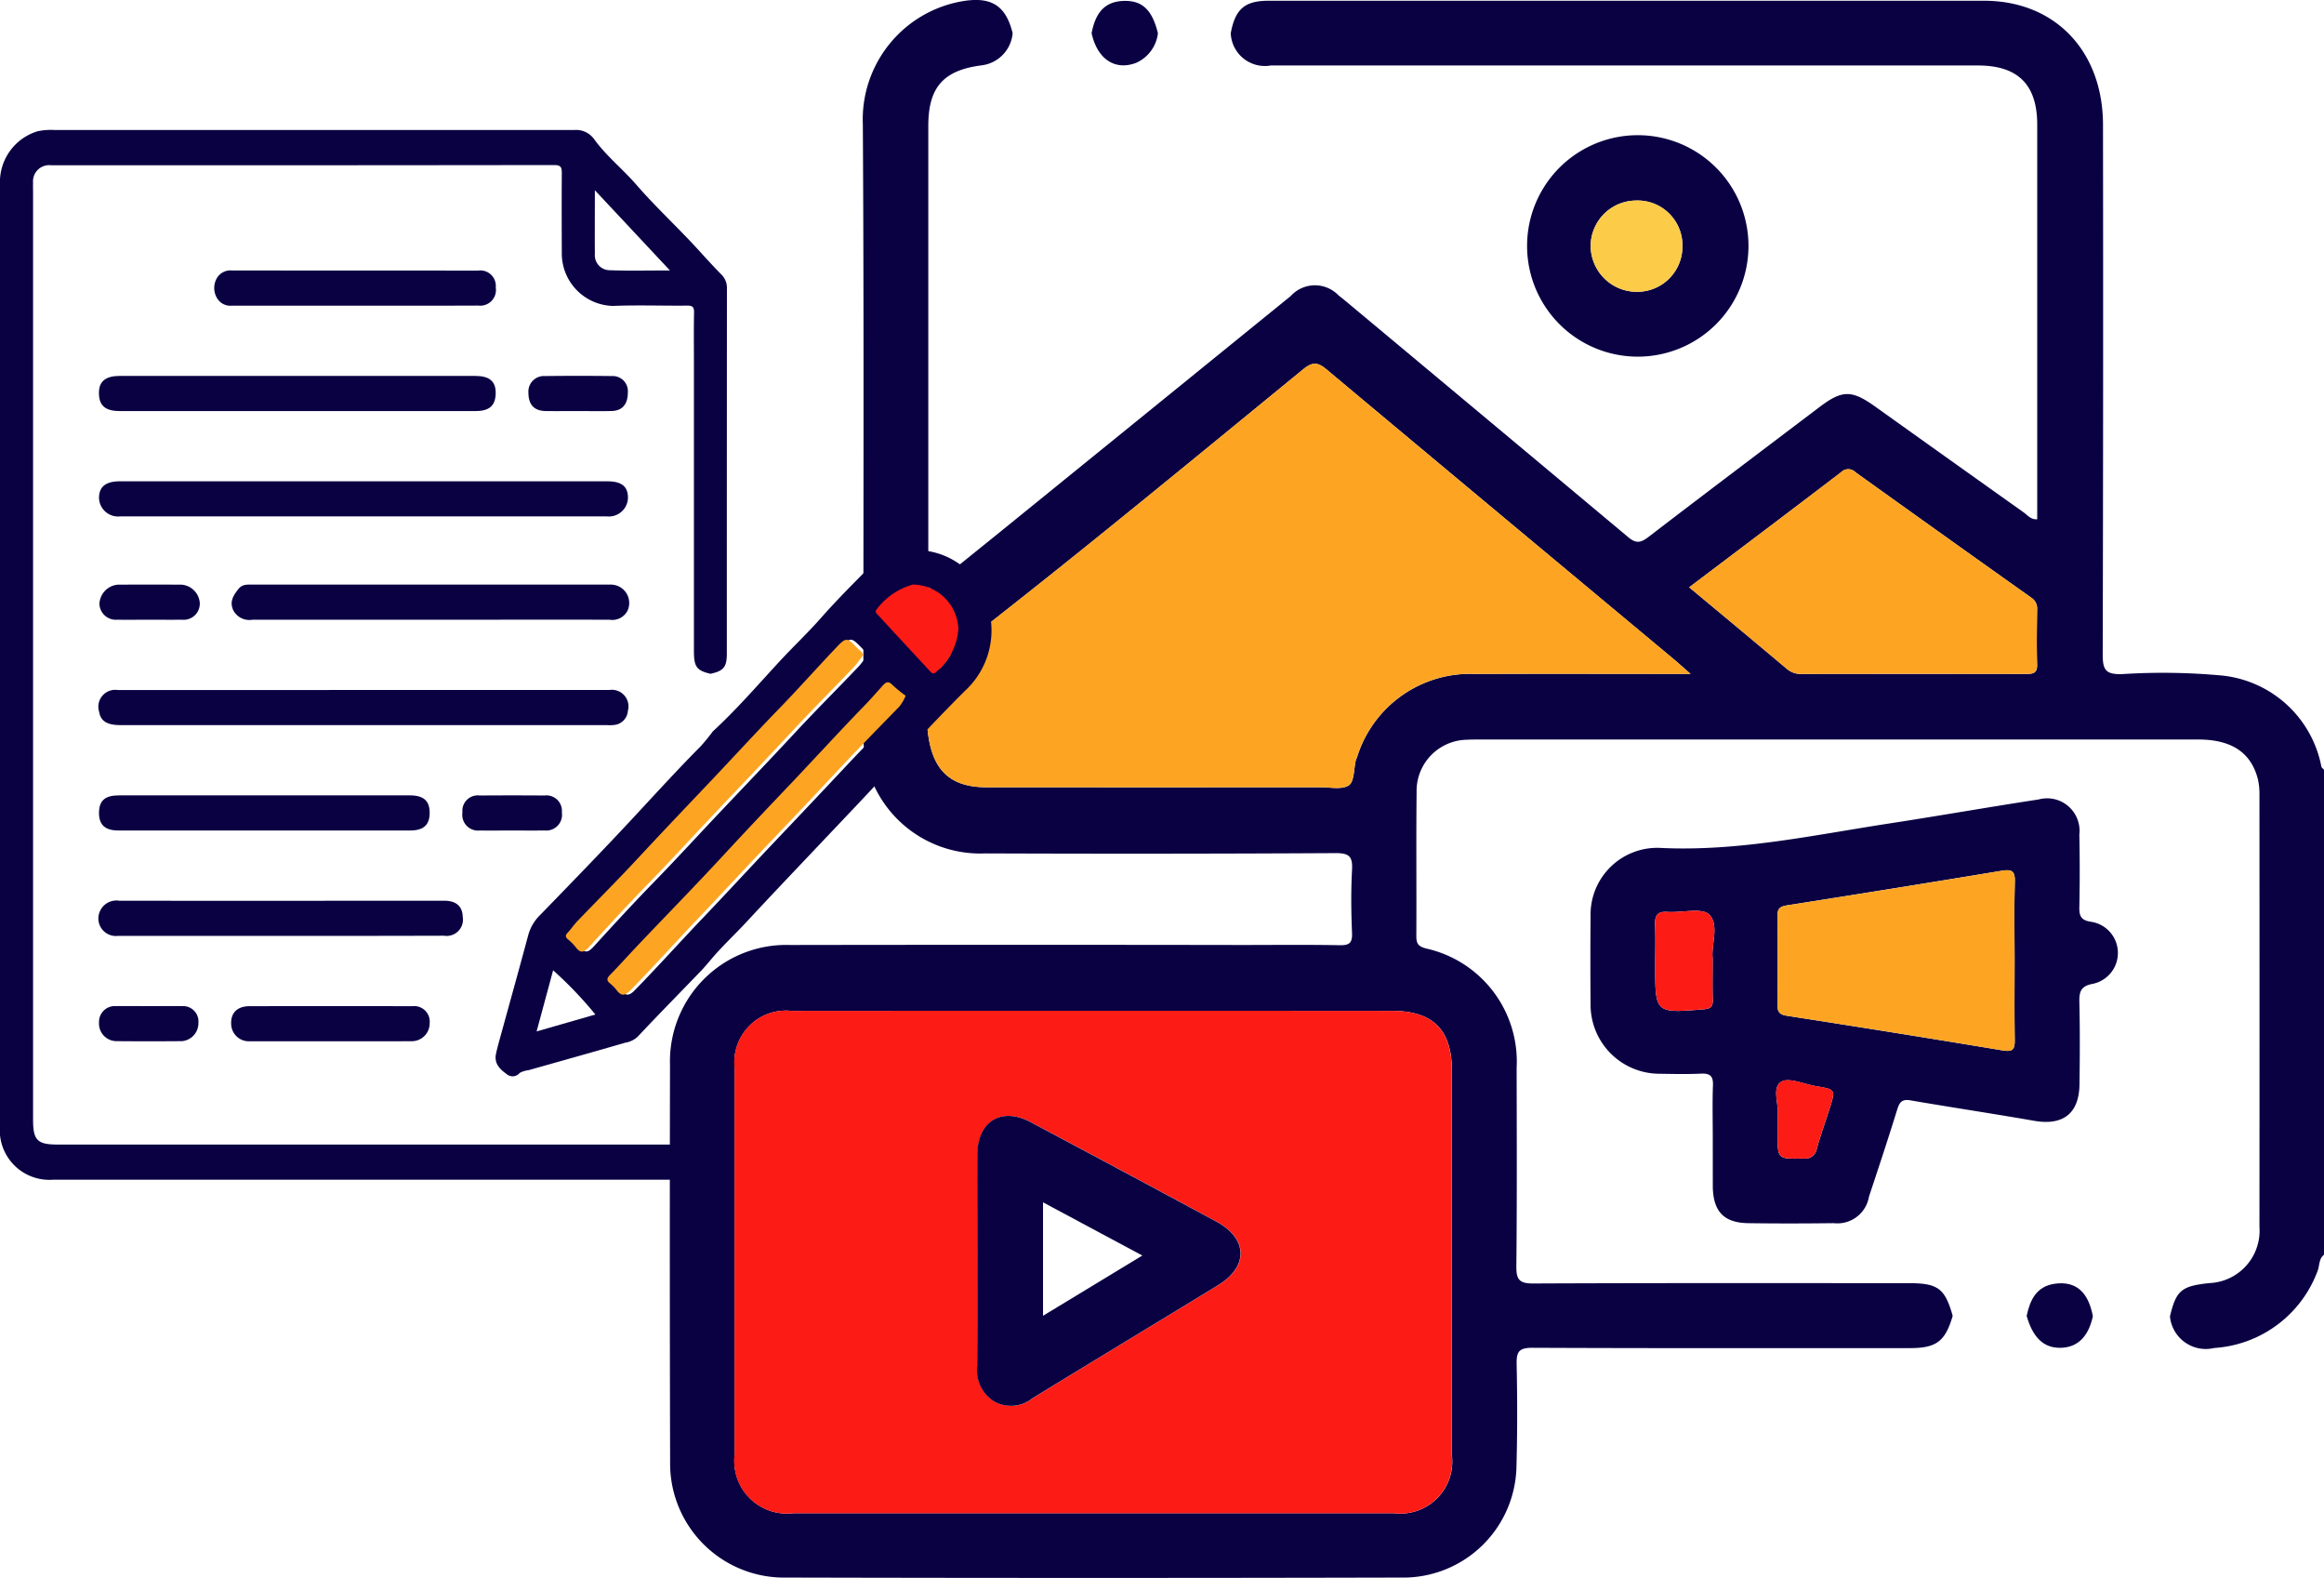 <svg xmlns="http://www.w3.org/2000/svg" width="116.182" height="78.868" viewBox="0 0 116.182 78.868">
  <g id="Group_11" data-name="Group 11" transform="translate(-3996.413 -894.605)">
    <path id="Path_97" data-name="Path 97" d="M4112.6,957.312c-.266.2-.221.524-.317.788a5.914,5.914,0,0,1-5.175,3.874,1.8,1.8,0,0,1-2.214-1.579c.312-1.3.57-1.516,1.966-1.664a2.62,2.62,0,0,0,2.508-2.806q.007-10.776,0-21.553a3.375,3.375,0,0,0-.072-.8c-.333-1.348-1.312-2.007-2.98-2.008q-18,0-36.006,0c-.189,0-.377,0-.565.012a2.558,2.558,0,0,0-2.513,2.616c-.026,2.394,0,4.789-.013,7.184,0,.372.073.522.492.633a5.788,5.788,0,0,1,4.522,5.963c.006,3.31.02,6.62-.014,9.929-.007.662.162.852.839.849,6.27-.027,12.54-.017,18.81-.015,1.429,0,1.783.273,2.164,1.633-.369,1.271-.814,1.612-2.123,1.612-6.3,0-12.6.012-18.894-.016-.654,0-.794.188-.782.8.036,1.748.039,3.5-.012,5.247a5.661,5.661,0,0,1-5.521,5.436q-15.624.038-31.248,0a5.7,5.7,0,0,1-5.538-5.6q-.027-10.011-.006-20.023a5.816,5.816,0,0,1,6.011-5.991q11.264-.018,22.528,0c1.641,0,3.283-.019,4.925.011.482.009.654-.094.632-.612-.045-1.047-.056-2.1,0-3.147.036-.652-.119-.847-.814-.843q-8.76.048-17.521.014a5.846,5.846,0,0,1-5.975-4.635,7.263,7.263,0,0,1-.118-1.6c-.007-10.065.034-20.131-.028-30.2a6,6,0,0,1,4.766-6.115c1.592-.328,2.37.116,2.723,1.558a1.772,1.772,0,0,1-1.555,1.607c-1.909.245-2.661,1.1-2.661,3.025q0,11.138,0,22.277v.911c1.5-1.213,2.9-2.333,4.285-3.459q6.92-5.613,13.837-11.228a1.632,1.632,0,0,1,2.387-.029c.213.164.419.337.625.51q6.936,5.784,13.863,11.579c.391.328.629.274,1.007-.017,2.834-2.175,5.688-4.323,8.535-6.481,1.146-.87,1.618-.877,2.8-.032q3.7,2.643,7.412,5.28c.2.139.363.376.686.35q0-9.894,0-19.724c0-2-.966-2.955-2.961-2.955h-35.356a1.707,1.707,0,0,1-2-1.615c.224-1.206.7-1.621,1.894-1.621q17.882,0,35.762,0c3.547,0,5.945,2.511,5.95,6.2q.018,13.238-.014,26.477c0,.75.135.993.941.978a32,32,0,0,1,5.078.075,5.648,5.648,0,0,1,4.912,4.543c.015.063.092.112.139.167Zm-61.6,12.92q7.549,0,15.1,0a2.6,2.6,0,0,0,2.9-2.878q0-9.608,0-19.214c0-2.055-.93-3.012-2.994-3.014q-15.018-.012-30.035,0a2.582,2.582,0,0,0-2.828,2.867q0,9.648,0,19.295a2.633,2.633,0,0,0,2.927,2.944Q4043.529,970.234,4051,970.232Zm29.929-41.947c-.391-.342-.6-.536-.825-.721q-2.7-2.249-5.393-4.494-5.982-4.988-11.956-9.981c-.421-.353-.685-.441-1.183-.034-5.539,4.528-11.054,9.088-16.7,13.481a4.581,4.581,0,0,0-2.092,4.486c.186,1.939,1,2.928,2.945,2.929q8.358.006,16.715,0c.481,0,1.073.132,1.408-.1.274-.188.242-.823.348-1.259.013-.052.045-.1.061-.149a5.916,5.916,0,0,1,5.878-4.155C4073.655,928.272,4077.177,928.285,4080.926,928.285Zm-.069-4.327c1.687,1.4,3.3,2.743,4.9,4.089a1.069,1.069,0,0,0,.74.241q5.609-.008,11.217,0c.349,0,.551-.047.538-.474-.027-.913-.013-1.828,0-2.743a.645.645,0,0,0-.3-.6q-4.4-3.123-8.79-6.271a.493.493,0,0,0-.7,0C4085.963,920.107,4083.452,922,4080.857,923.958Z" fill="#0a0143"/>
    <path id="Path_98" data-name="Path 98" d="M4054.3,896.265a1.851,1.851,0,0,1-1.089,1.481c-1.049.4-1.94-.178-2.226-1.482.2-1.065.69-1.572,1.568-1.612C4053.5,894.609,4054.011,895.081,4054.3,896.265Z" fill="#0a0143"/>
    <path id="Path_99" data-name="Path 99" d="M4097.73,960.37c.17-.8.489-1.474,1.4-1.606,1.048-.151,1.683.4,1.91,1.624-.223,1.027-.765,1.559-1.609,1.577S4098.04,961.46,4097.73,960.37Z" fill="#0a0143"/>
    <path id="Path_100" data-name="Path 100" d="M4051,970.232q-7.469,0-14.937,0a2.633,2.633,0,0,1-2.927-2.944q0-9.648,0-19.295a2.582,2.582,0,0,1,2.828-2.867q15.016-.012,30.035,0c2.064,0,2.994.959,2.994,3.014q0,9.608,0,19.214a2.6,2.6,0,0,1-2.9,2.878Q4058.547,970.234,4051,970.232Zm-5.725-12.679c0,1.776.008,3.553,0,5.329a1.825,1.825,0,0,0,.875,1.778,1.714,1.714,0,0,0,1.888-.174c3.089-1.893,6.193-3.764,9.283-5.655,1.522-.931,1.487-2.319-.09-3.172q-4.635-2.508-9.292-4.975c-1.451-.772-2.646-.038-2.657,1.622C4045.263,954.055,4045.272,955.8,4045.272,957.553Z" fill="#fd1b16"/>
    <path id="Path_101" data-name="Path 101" d="M4080.926,928.285c-3.749,0-7.271-.013-10.793,0a5.916,5.916,0,0,0-5.878,4.155c-.016.051-.048.1-.061.149-.106.436-.074,1.071-.348,1.259-.335.23-.927.1-1.408.1q-8.358.006-16.715,0c-1.944,0-2.759-.99-2.945-2.929a4.581,4.581,0,0,1,2.092-4.486c5.645-4.393,11.16-8.953,16.7-13.481.5-.407.762-.319,1.183.034q5.967,5,11.956,9.981,2.7,2.247,5.393,4.494C4080.322,927.749,4080.535,927.943,4080.926,928.285Z" fill="#fda523"/>
    <path id="Path_102" data-name="Path 102" d="M4080.857,923.958c2.595-1.962,5.106-3.851,7.6-5.76a.493.493,0,0,1,.7,0q4.389,3.144,8.79,6.271a.645.645,0,0,1,.3.6c-.008.915-.022,1.83,0,2.743.013.427-.189.475-.538.474q-5.608-.012-11.217,0a1.069,1.069,0,0,1-.74-.241C4084.156,926.7,4082.544,925.363,4080.857,923.958Z" fill="#fda523"/>
    <path id="Path_103" data-name="Path 103" d="M4078.215,912.429a5.534,5.534,0,0,1,0-11.067,5.534,5.534,0,1,1,0,11.067Zm2.307-5.56a2.242,2.242,0,0,0-2.343-2.241,2.284,2.284,0,0,0-2.246,2.272,2.309,2.309,0,0,0,2.316,2.289A2.263,2.263,0,0,0,4080.522,906.869Z" fill="#0a0143"/>
    <path id="Path_104" data-name="Path 104" d="M4082.038,951.429c0-.86-.024-1.722.009-2.581.019-.469-.147-.606-.6-.585-.7.032-1.4.016-2.1.005a3.449,3.449,0,0,1-3.418-3.451q-.019-2.22,0-4.438a3.335,3.335,0,0,1,3.434-3.4c3.906.2,7.687-.635,11.5-1.219,2.491-.382,4.973-.82,7.465-1.2a1.622,1.622,0,0,1,2.036,1.755q.037,1.815,0,3.631c-.01.458.1.661.6.729a1.576,1.576,0,0,1,.069,3.1c-.6.11-.68.4-.668.917.032,1.371.025,2.743.006,4.114-.02,1.452-.827,2.064-2.26,1.815-2.06-.36-4.128-.668-6.188-1.023-.428-.074-.552.094-.666.464-.45,1.456-.929,2.9-1.41,4.349a1.6,1.6,0,0,1-1.76,1.325c-1.425.017-2.851.021-4.276,0-1.214-.019-1.743-.579-1.771-1.8,0-.053,0-.107,0-.161Zm15.089-8.813c0-1.318-.028-2.636.013-3.953.017-.549-.182-.618-.651-.541q-5.356.883-10.719,1.727c-.371.058-.5.155-.5.533q.026,2.219,0,4.437c0,.365.108.5.489.554q5.4.839,10.8,1.733c.508.084.582-.1.575-.536C4097.113,945.252,4097.127,943.934,4097.127,942.616Zm-15.094-.115c-.082-.655.341-1.664-.166-2.183-.362-.371-1.374-.087-2.094-.138-.525-.037-.639.2-.62.668.029.671.007,1.344.007,2.016,0,2.387,0,2.379,2.414,2.185.341-.028.476-.122.465-.471C4082.019,943.933,4082.033,943.287,4082.033,942.5Zm3.245,7.862v.924c0,1.259,0,1.24,1.292,1.22a.591.591,0,0,0,.671-.5c.186-.666.421-1.318.632-1.977.311-.972.31-.976-.662-1.139-.6-.1-1.4-.465-1.768-.211C4084.974,949,4085.371,949.861,4085.278,950.363Z" fill="#0a0143"/>
    <path id="Path_105" data-name="Path 105" d="M4045.272,957.553c0-1.749-.009-3.5,0-5.247.011-1.66,1.206-2.394,2.657-1.622q4.655,2.472,9.292,4.975c1.577.853,1.612,2.241.09,3.172-3.09,1.891-6.194,3.762-9.283,5.655a1.714,1.714,0,0,1-1.888.174,1.825,1.825,0,0,1-.875-1.778C4045.28,961.106,4045.272,959.329,4045.272,957.553Zm8.25-.2-4.966-2.659v5.671Z" fill="#0a0143"/>
    <path id="Path_106" data-name="Path 106" d="M4080.522,906.869a2.263,2.263,0,0,1-2.273,2.32,2.309,2.309,0,0,1-2.316-2.289,2.284,2.284,0,0,1,2.246-2.272A2.242,2.242,0,0,1,4080.522,906.869Z" fill="#fccb48"/>
    <path id="Path_107" data-name="Path 107" d="M4097.127,942.616c0,1.318-.014,2.636.008,3.954.007.44-.067.62-.575.536q-5.394-.9-10.8-1.733c-.381-.059-.493-.189-.489-.554q.021-2.218,0-4.437c0-.378.127-.475.5-.533q5.364-.836,10.719-1.727c.469-.077.668-.008.651.541C4097.1,939.98,4097.127,941.3,4097.127,942.616Z" fill="#fda523"/>
    <path id="Path_108" data-name="Path 108" d="M4082.033,942.5c0,.786-.014,1.432.006,2.077.011.349-.124.443-.465.471-2.414.194-2.414.2-2.414-2.185,0-.672.022-1.345-.007-2.016-.019-.464.095-.705.62-.668.72.051,1.732-.233,2.094.138C4082.374,940.837,4081.951,941.846,4082.033,942.5Z" fill="#fd1b16"/>
    <path id="Path_109" data-name="Path 109" d="M4085.278,950.363c.093-.5-.3-1.36.165-1.687.364-.254,1.164.11,1.768.211.972.163.973.167.662,1.139-.211.659-.446,1.311-.632,1.977a.591.591,0,0,1-.671.5c-1.292.02-1.292.039-1.292-1.22Z" fill="#fd1b16"/>
    <path id="Path_110" data-name="Path 110" d="M4031.931,928.279c-.689-.163-.827-.345-.827-1.128q0-7.2,0-14.4c0-.843-.011-1.686.006-2.529.006-.272-.075-.346-.344-.343-1.239.013-2.479-.035-3.716.016a2.625,2.625,0,0,1-2.551-2.554c-.005-1.359-.01-2.719,0-4.078,0-.3-.046-.409-.384-.409q-12.568.016-25.136.011a.81.81,0,0,0-.913.877c-.008.155,0,.31,0,.465v46.357c0,1.027.213,1.243,1.227,1.243H4029.9c.977,0,1.2-.23,1.2-1.216,0-1.291,0-2.582,0-3.872,0-.675.166-.873.827-1.018.635.127.821.337.823.966q.008,2.142,0,4.284a2.468,2.468,0,0,1-2.615,2.613q-15.535,0-31.072,0a2.48,2.48,0,0,1-2.653-2.678q0-13.6,0-27.206,0-9.965,0-19.928a2.652,2.652,0,0,1,1.877-2.585,3.161,3.161,0,0,1,.871-.064q12.981,0,25.962,0a1.107,1.107,0,0,1,.984.442c.611.85,1.434,1.5,2.116,2.286.964,1.112,2.052,2.115,3.049,3.2.4.439.8.882,1.221,1.307a.939.939,0,0,1,.264.7q-.006,9.111-.005,18.223C4032.753,927.944,4032.583,928.14,4031.931,928.279Zm-5.779-24.166c0,1.16-.009,2.169,0,3.178a.751.751,0,0,0,.752.82c.968.034,1.938.01,3,.01Z" fill="#0a0143"/>
    <path id="Path_111" data-name="Path 111" d="M4031.924,942.6c-.154.175-.3.357-.464.525-1.057,1.1-2.127,2.18-3.168,3.292a1.19,1.19,0,0,1-.624.3c-1.61.469-3.225.919-4.839,1.375a1.157,1.157,0,0,0-.436.136.456.456,0,0,1-.655.054c-.356-.255-.629-.538-.528-1.015.068-.317.159-.63.245-.943.457-1.664.922-3.327,1.369-4.994a2.2,2.2,0,0,1,.59-.994c1.561-1.608,3.124-3.215,4.65-4.856,1.116-1.2,2.221-2.412,3.376-3.577a9.283,9.283,0,0,0,.607-.743c1.208-1.11,2.275-2.353,3.388-3.553.662-.714,1.372-1.382,2.017-2.115.676-.77,1.4-1.5,2.12-2.23a3.5,3.5,0,0,1,2.576-1.165,3.764,3.764,0,0,1,3.806,3.546,4.1,4.1,0,0,1-1.294,3.483c-1.332,1.325-2.614,2.7-3.887,4.083-1.133,1.231-2.291,2.439-3.441,3.654-1.2,1.265-2.4,2.528-3.583,3.8C4033.146,941.318,4032.489,941.917,4031.924,942.6Zm7.855-15.246c-.023-.163-.157-.231-.248-.326-.573-.594-.586-.6-1.136-.025-.952,1-1.872,2.039-2.836,3.032-1.144,1.178-2.251,2.39-3.381,3.581-1.213,1.278-2.43,2.552-3.628,3.845-.99,1.069-2.023,2.1-3.032,3.149-.187.2-.342.421-.525.621-.109.119-.092.2.016.3a2.975,2.975,0,0,1,.4.4c.24.332.422.267.674-.009.991-1.086,1.986-2.168,3.011-3.221,1.159-1.188,2.277-2.413,3.418-3.617,1.224-1.292,2.455-2.577,3.666-3.881,1.015-1.092,2.072-2.146,3.1-3.224C4039.464,927.792,4039.615,927.565,4039.779,927.356Zm2.126,2.018a6.066,6.066,0,0,1-.641-.52c-.189-.194-.308-.2-.493,0-.322.353-.635.717-.965,1.056-1.228,1.264-2.415,2.565-3.628,3.843-1.13,1.19-2.26,2.379-3.374,3.585-1.394,1.508-2.83,2.976-4.245,4.464-.483.508-.95,1.03-1.438,1.532-.155.16-.174.271,0,.416a1.921,1.921,0,0,1,.327.328c.243.33.429.3.712.006,1.16-1.186,2.266-2.422,3.412-3.621,1.11-1.162,2.2-2.344,3.3-3.508q1.893-1.989,3.772-3.99c.96-1.026,1.947-2.026,2.926-3.033A2.038,2.038,0,0,0,4041.905,929.374Zm2.419-3.329a2.3,2.3,0,0,0-2.275-2.225,3.406,3.406,0,0,0-1.806,1.233c-.1.1-.039.179.038.261q1.3,1.4,2.6,2.809c.094.1.191.22.335.06A3.06,3.06,0,0,0,4044.324,926.045Zm-21.085,20.111,2.938-.846a19.515,19.515,0,0,0-2.112-2.21Z" fill="#0a0143"/>
    <path id="Path_112" data-name="Path 112" d="M4014.585,929.089q6.142,0,12.286,0a.831.831,0,0,1,.931,1.043.761.761,0,0,1-.649.7,1.947,1.947,0,0,1-.412.012h-24.314c-.661,0-.981-.2-1.057-.661a.844.844,0,0,1,.929-1.093q3.328,0,6.659,0Z" fill="#0a0143"/>
    <path id="Path_113" data-name="Path 113" d="M4014.642,918.659h12.124c.727,0,1.046.259,1.04.837a.956.956,0,0,1-1.047.918h-24.352a.953.953,0,0,1-1.044-.921c0-.564.336-.834,1.051-.834Z" fill="#0a0143"/>
    <path id="Path_114" data-name="Path 114" d="M4017.95,923.822q4.49,0,8.978,0a.92.92,0,0,1,.859,1.3.859.859,0,0,1-.9.456c-2.8-.008-5.607,0-8.411,0q-4.72,0-9.443,0a.908.908,0,0,1-.951-.461c-.209-.427-.012-.744.247-1.072.195-.246.44-.224.693-.224Z" fill="#0a0143"/>
    <path id="Path_115" data-name="Path 115" d="M4011.225,915.148H4002.4c-.745,0-1.053-.283-1.04-.946.01-.54.346-.808,1.024-.809h17.8c.683,0,1,.262,1.01.814.007.651-.295.94-.994.941Z" fill="#0a0143"/>
    <path id="Path_116" data-name="Path 116" d="M4010.46,941.378q-4.076,0-8.151,0a.876.876,0,0,1-.875-1.283.9.9,0,0,1,.943-.474q6.423.008,12.846,0c1.135,0,2.27,0,3.405,0,.592,0,.906.284.917.8a.815.815,0,0,1-.933.949Q4014.536,941.382,4010.46,941.378Z" fill="#0a0143"/>
    <path id="Path_117" data-name="Path 117" d="M4009.681,934.356q3.612,0,7.226,0c.69,0,.991.276.986.89-.005.586-.308.864-.964.864q-7.3,0-14.607,0c-.654,0-.956-.28-.96-.867,0-.619.291-.886.989-.887Q4006.015,934.354,4009.681,934.356Z" fill="#0a0143"/>
    <path id="Path_118" data-name="Path 118" d="M4014.147,909.882q-3.066,0-6.133,0a.778.778,0,0,1-.77-.41.986.986,0,0,1,.021-.983.787.787,0,0,1,.744-.367q6.159.006,12.317.005a.773.773,0,0,1,.871.845.784.784,0,0,1-.866.905C4018.27,909.886,4016.208,909.882,4014.147,909.882Z" fill="#0a0143"/>
    <path id="Path_119" data-name="Path 119" d="M4012.937,946.644c-1.34,0-2.679,0-4.018,0a.884.884,0,0,1-.95-.89c-.015-.536.316-.861.916-.862q4.069-.008,8.14,0a.777.777,0,0,1,.868.85.893.893,0,0,1-.886.9C4015.65,946.648,4014.294,946.644,4012.937,946.644Z" fill="#0a0143"/>
    <path id="Path_120" data-name="Path 120" d="M4003.919,925.577c-.549,0-1.1.008-1.646,0a.82.82,0,0,1-.889-.8,1.006,1.006,0,0,1,.921-.952q1.593-.009,3.187,0a.992.992,0,0,1,.909.91.808.808,0,0,1-.889.842C4004.981,925.583,4004.45,925.577,4003.919,925.577Z" fill="#0a0143"/>
    <path id="Path_121" data-name="Path 121" d="M4021.992,936.111c-.531,0-1.063.008-1.594,0a.786.786,0,0,1-.866-.9.77.77,0,0,1,.864-.849q1.62-.012,3.239,0a.775.775,0,0,1,.867.847.787.787,0,0,1-.865.9C4023.089,936.119,4022.54,936.111,4021.992,936.111Z" fill="#0a0143"/>
    <path id="Path_122" data-name="Path 122" d="M4025.3,915.148c-.533,0-1.065.007-1.6,0-.582-.009-.862-.308-.87-.906a.78.78,0,0,1,.829-.843q1.675-.02,3.351,0a.757.757,0,0,1,.79.822c0,.581-.272.908-.8.924C4026.44,915.161,4025.872,915.148,4025.3,915.148Z" fill="#0a0143"/>
    <path id="Path_123" data-name="Path 123" d="M4003.861,944.889c.549,0,1.1-.01,1.647,0a.769.769,0,0,1,.824.84.9.9,0,0,1-.823.91q-1.647.014-3.293,0a.879.879,0,0,1-.853-.931.79.79,0,0,1,.852-.82C4002.764,944.879,4003.313,944.889,4003.861,944.889Z" fill="#0a0143"/>
    <path id="Path_124" data-name="Path 124" d="M4039.561,927.356c-.164.209-.314.436-.5.63-1.032,1.078-2.088,2.132-3.1,3.224-1.211,1.3-2.441,2.589-3.665,3.881-1.141,1.2-2.26,2.429-3.418,3.617-1.026,1.053-2.021,2.135-3.012,3.221-.252.276-.433.341-.674.009a2.865,2.865,0,0,0-.4-.4c-.108-.1-.125-.182-.016-.3.184-.2.338-.426.525-.621,1.009-1.051,2.042-2.08,3.032-3.149,1.2-1.293,2.416-2.567,3.629-3.845,1.129-1.191,2.236-2.4,3.38-3.581.965-.993,1.884-2.028,2.837-3.032.549-.578.563-.569,1.135.025C4039.405,927.125,4039.539,927.193,4039.561,927.356Z" fill="#fda523"/>
    <path id="Path_125" data-name="Path 125" d="M4041.687,929.374a2.016,2.016,0,0,1-.328.559c-.98,1.007-1.967,2.007-2.926,3.033q-1.875,2.007-3.772,3.99c-1.107,1.164-2.2,2.346-3.306,3.508-1.145,1.2-2.251,2.435-3.411,3.621-.284.29-.47.324-.712-.006a1.985,1.985,0,0,0-.327-.328c-.176-.145-.157-.256,0-.416.488-.5.955-1.024,1.438-1.532,1.415-1.488,2.852-2.956,4.245-4.464,1.114-1.206,2.245-2.4,3.375-3.585,1.212-1.278,2.4-2.579,3.627-3.843.331-.339.644-.7.965-1.056.185-.2.3-.2.493,0A6.3,6.3,0,0,0,4041.687,929.374Z" fill="#fda523"/>
    <path id="Path_126" data-name="Path 126" d="M4044.324,926.045a3.06,3.06,0,0,1-1.107,2.138c-.144.16-.241.04-.335-.06q-1.3-1.4-2.6-2.809c-.077-.082-.137-.162-.038-.261a3.406,3.406,0,0,1,1.806-1.233A2.3,2.3,0,0,1,4044.324,926.045Z" fill="#fd1b16"/>
  </g>
</svg>
